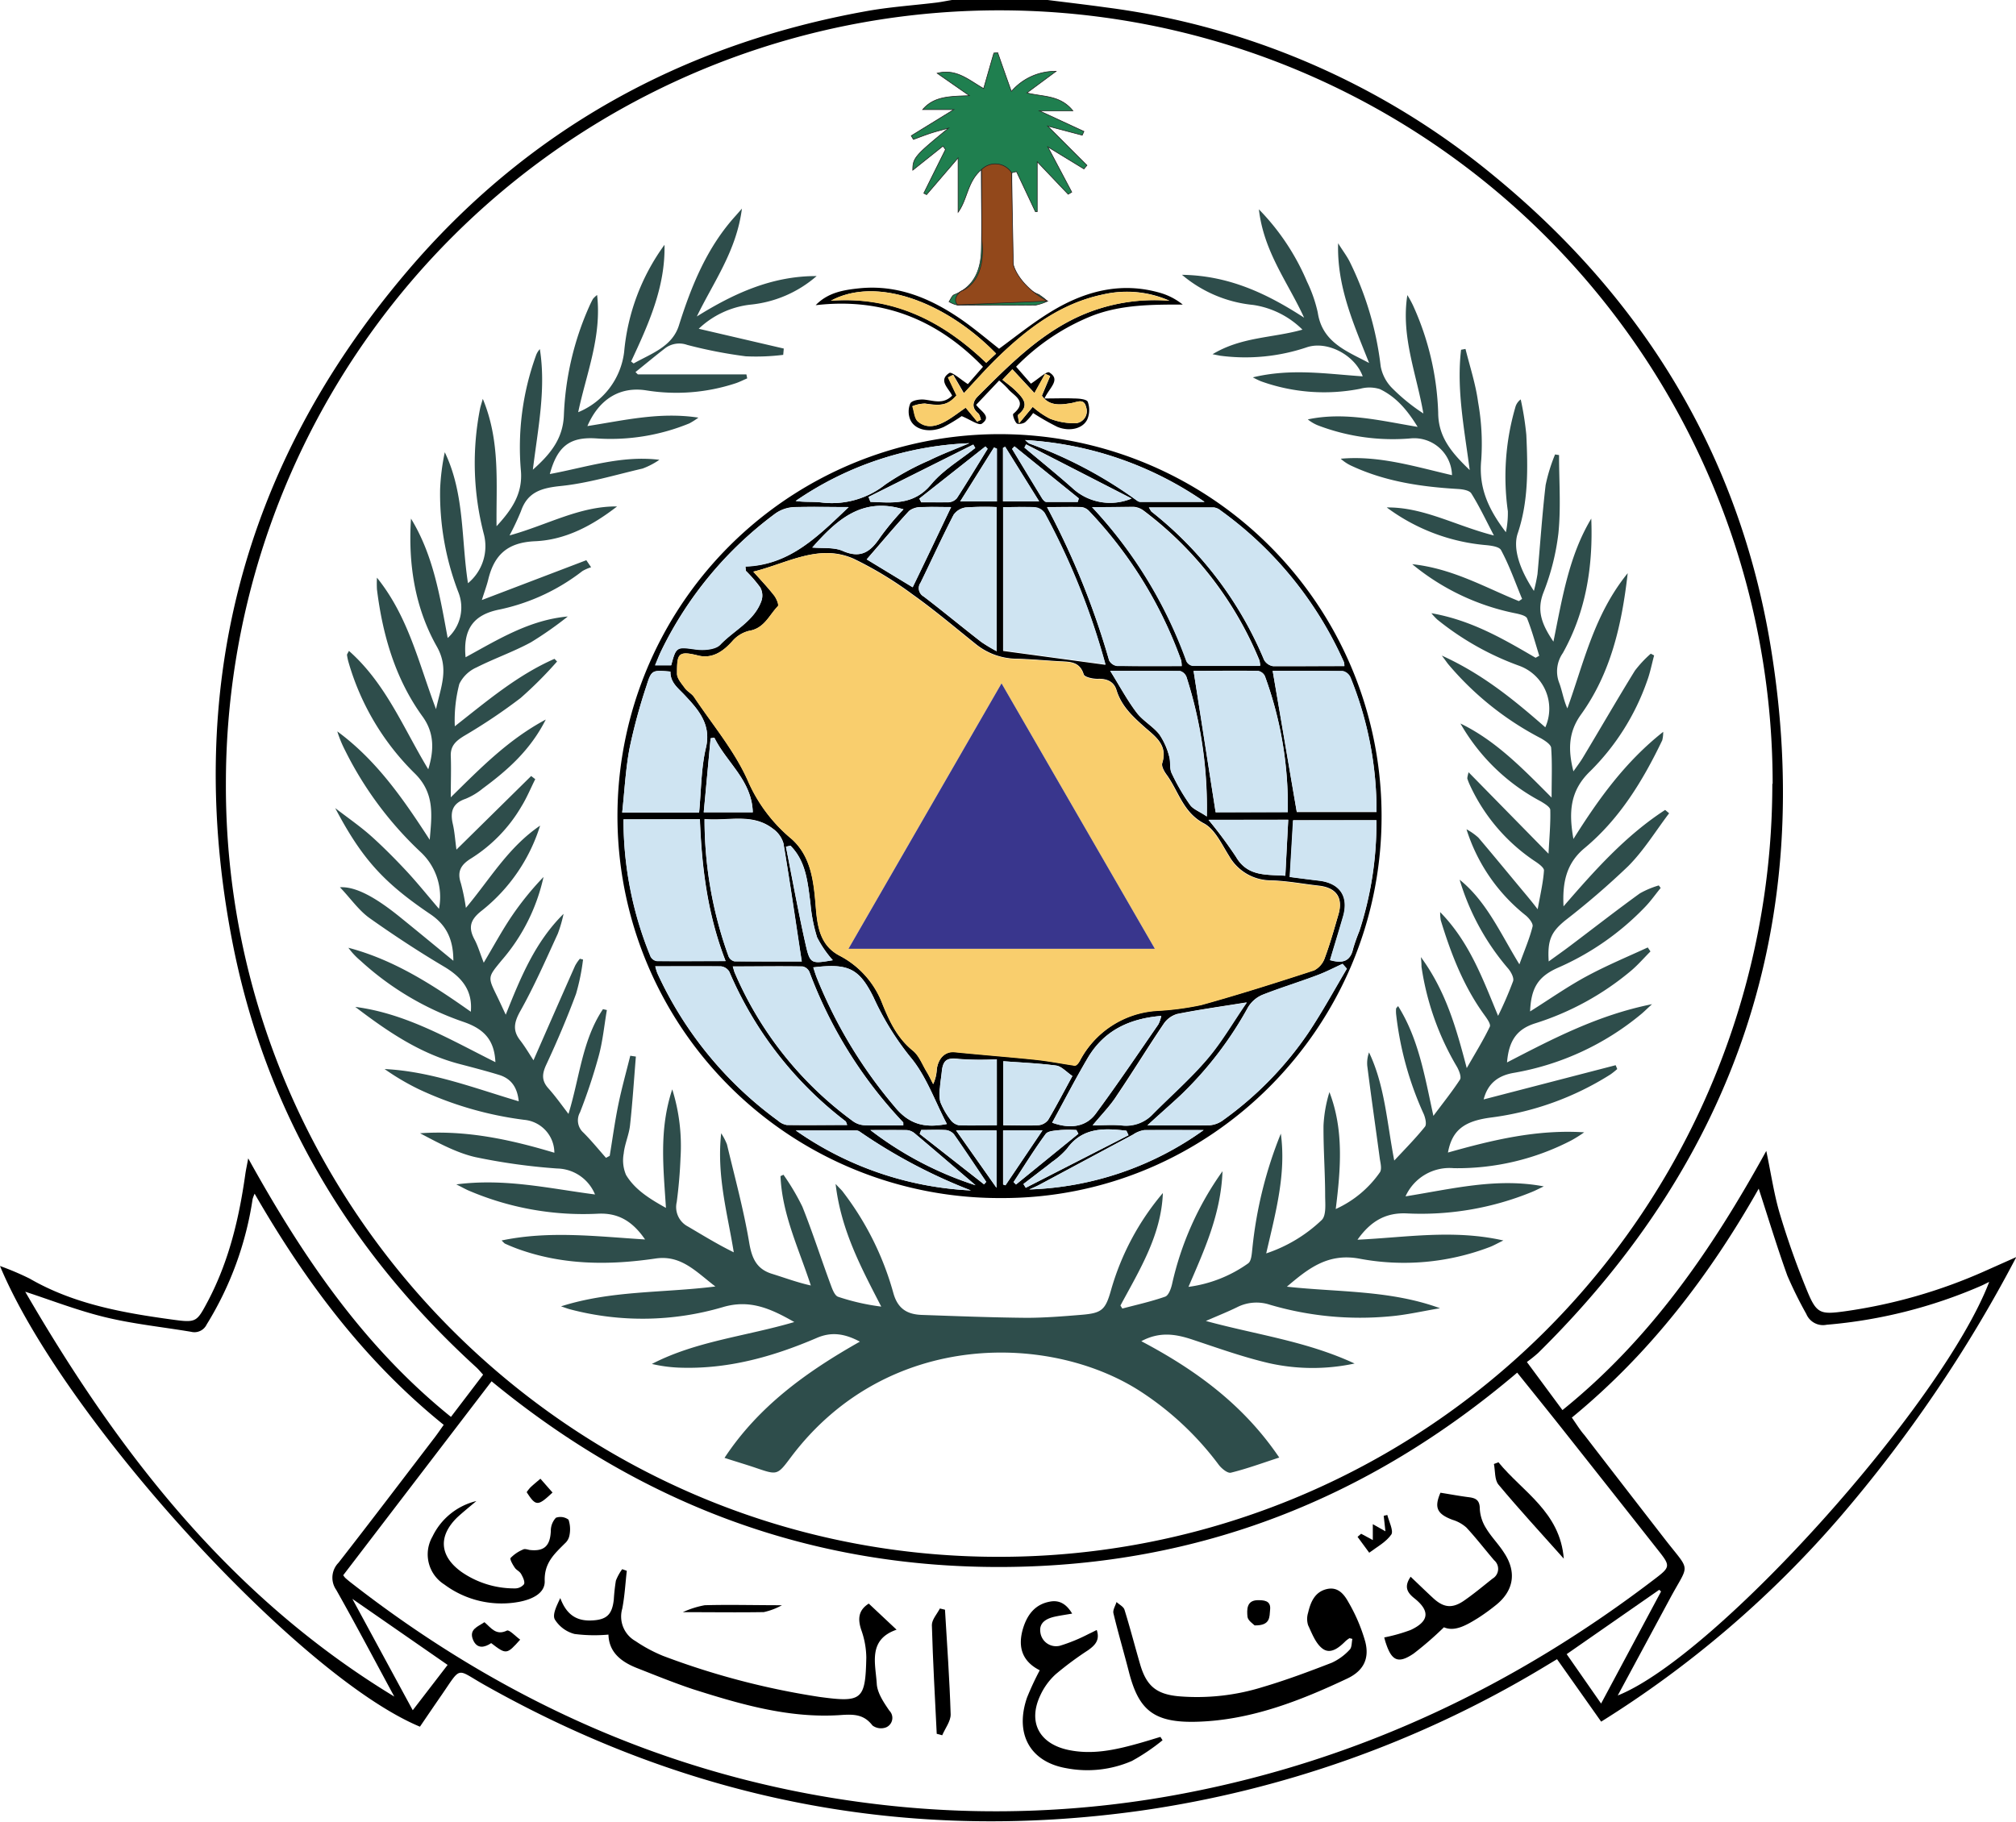 <svg xmlns="http://www.w3.org/2000/svg" viewBox="0 0 319.77 289.02"><defs><style>.cls-1{fill:#2e4d4b;}.cls-2{fill:#1f7f4f;}.cls-2,.cls-6{stroke:#231f20;stroke-miterlimit:10;stroke-width:0.1px;}.cls-3{fill:#f9ce6d;}.cls-4{fill:#cfe4f2;}.cls-5{fill:#39368d;}.cls-6{fill:#92481b;}</style></defs><g id="Layer_2" data-name="Layer 2"><g id="Layer_1-2" data-name="Layer 1"><path d="M166.17,0c3.1.39,6.2.75,9.29,1.18A120.78,120.78,0,0,1,237,27.93c23.75,19.5,38.91,44.41,43.87,74.72,7.12,43.52-5.45,81-36.89,112a22.4,22.4,0,0,1-1.79,1.44l5.64,7.63c13.88-11.19,23.66-25.36,32.33-41.12.78,3.71,1.25,7,2.18,10.08a129.17,129.17,0,0,0,4.41,12.38c1.41,3.37,2.09,3.5,5.77,3a82.77,82.77,0,0,0,22.39-6.43l4.91-2.19a219.41,219.41,0,0,1-28.12,41.43,166.16,166.16,0,0,1-37.73,32.28l-7-9.91-2.59,1.56a170.64,170.64,0,0,1-63.41,22.47c-37,5.2-71.72-1.63-104.22-20-4.42-2.5-3.51-3-6.66,1.59-1.17,1.69-2.33,3.4-3.48,5.09C47.32,265.93,10,224.91,0,200.86a44.1,44.1,0,0,1,4.71,2c7,4.05,14.83,5.44,22.69,6.51,3.79.52,3.81.37,5.61-3,3.29-6.28,4.9-13,5.89-20,.1-.72.26-1.43.47-2.59C48,199.37,57.66,213.61,71.53,224.8c1.73-2.27,3.38-4.43,5.1-6.7-.4-.43-.72-.83-1.09-1.17C55.37,198.52,42,176.09,36.82,149.23c-7.63-39.6,1.5-75.21,27.61-106C83.57,20.64,108.17,7.05,137.31,1.79,141,1.11,144.85.86,148.62.4,149.4.3,150.18.13,151,0Zm115,124.36a122.67,122.67,0,1,0-245.34-.1C35.6,191.76,90.72,247,158.34,247A122.62,122.62,0,0,0,281.12,124.36ZM54.44,249.92a3.15,3.15,0,0,0,.33.43c.35.31.71.61,1.08.89,24.95,19.41,52.89,31.63,84.45,35.15a158.55,158.55,0,0,0,47.58-1.87c27.74-5.31,52.54-17.09,74.88-34.23,2.09-1.6,2.14-1.92.51-4q-7.8-9.9-15.62-19.78c-2.31-2.91-4.65-5.81-7-8.73-23.53,20-50.42,30.59-81.18,30.83s-57.79-9.95-81.5-29.46Zm261.08-46.54c-.52.25-.91.46-1.3.63a77.62,77.62,0,0,1-24.48,6.17,2.87,2.87,0,0,1-3.23-1.71,65.84,65.84,0,0,1-3-6.06c-1.65-4.57-3.05-9.22-4.55-13.82-7.72,13.65-17.23,26.14-29.64,36.32.74,1.05,1.31,2,2,2.78,4.23,5.5,8.49,11,12.72,16.46s3.94,3.68.77,9.61L256.6,269C272.25,262.75,308.11,222.76,315.52,203.38Zm-275.13-14a6.91,6.91,0,0,0-.32.84,52.59,52.59,0,0,1-7.29,19.92,2.15,2.15,0,0,1-2.46,1.16c-4.52-.76-9.12-1.23-13.56-2.3S8.09,206.27,4,204.94c14.69,25.34,32.4,48.37,58.54,64.23-3.17-5.86-6.11-11.44-9.21-16.93a3.38,3.38,0,0,1,.37-4.31c5.17-6.63,10.24-13.32,15.35-20,.43-.58.84-1.17,1.33-1.87C57.83,215.93,48.44,203.36,40.39,189.39ZM263.47,252.5l-.29-.27L248.5,262.44l5.46,7.84C257.24,264.16,260.35,258.33,263.47,252.5ZM71,264.15,55.89,253.67c3.31,6.1,6.37,11.76,9.58,17.67Z"/><path class="cls-1" d="M102.32,196.65c-2-2.91-4.27-4.24-7.45-4.09a46.19,46.19,0,0,1-20.49-3.65c-.52-.22-1-.5-2-1,7.74-1,14.7.65,22,1.6a6.63,6.63,0,0,0-6-4.12,96,96,0,0,1-13-1.81c-3-.69-5.9-2.28-8.75-3.78,7.35-.52,14.35,1,21.3,3.09a5.26,5.26,0,0,0-4.76-5.22,55.64,55.64,0,0,1-16.81-4.89A39.07,39.07,0,0,1,61,169.61c7.35.36,14.15,3,21.28,5.12-.23-2.26-1.23-3.61-3.12-4.19s-4.1-1.16-6.16-1.7c-6.31-1.62-11.55-5.2-16.65-9.09,8.09,1.05,15,5.16,22.23,8.77-.16-3.35-1.62-5.2-5-6.37a46.32,46.32,0,0,1-16.39-9.72,11.49,11.49,0,0,1-1.93-2.06c7.22,1.9,13.36,5.86,19.42,10.15.29-3.23-1.25-5.38-4.25-7.16-4.05-2.4-8-5-11.84-7.72-1.74-1.26-3-3.13-4.67-4.87,2.38-.14,5.44,1.42,9.55,4.75,2.73,2.21,5.44,4.45,8.44,6.91,0-3.45-1.14-5.69-3.65-7.39C60.8,140,57.38,136.2,53.17,128.21c1.94,1.5,4,2.91,5.8,4.53s3.67,3.5,5.4,5.35,3.31,3.82,5.26,6.1a9.73,9.73,0,0,0-3-9.09,56.6,56.6,0,0,1-11.87-16,18.73,18.73,0,0,1-1.26-3.06c6.24,4.58,10.51,10.79,14.66,17.2.32-3.85.88-7.43-2.48-10.64a40.41,40.41,0,0,1-10.4-17.54,7.71,7.71,0,0,1-.24-1.16c0-.1.1-.23.31-.63,5.88,5.19,8.67,12.34,12.58,18.78.9-2.95,1-5.67-.84-8.28-4.38-6-6.4-13-7.3-20.27a17.55,17.55,0,0,1,0-1.85c5,6.21,6.59,13.5,9.37,20.86.8-3.66,2.1-6.43.13-9.93-3.5-6.19-4.56-13.14-4.1-20.3,3.55,5.79,4.6,12.38,5.82,18.94A6.51,6.51,0,0,0,72.72,94,43.42,43.42,0,0,1,69.81,77.6a35.33,35.33,0,0,1,.74-5.85c3.17,6.59,2.59,13.79,3.68,20.78a7.61,7.61,0,0,0,2.49-7.89,44.71,44.71,0,0,1-.57-19.83c.08-.38.21-.75.43-1.53,2.81,6.75,2.1,13.51,2.18,20.21,2.35-2.56,4.15-5.08,3.87-8.73A42.79,42.79,0,0,1,85,56.45a2.87,2.87,0,0,1,.63-1.06c1,6.34-.3,12.55-1.11,19.13,2.81-2.49,4.77-4.92,4.92-8.62a46.72,46.72,0,0,1,4-17.23c.19-.43.39-.85.62-1.26a4.61,4.61,0,0,1,.65-.61c.76,6.63-1.72,12.5-3,18.6A11.88,11.88,0,0,0,99,55.84a34,34,0,0,1,6.4-17c.15,6.71-2.56,12.65-5.3,18.52.23.16.38.32.43.29,2.75-1.55,6.08-2.63,7.15-6,2-6.34,4.47-12.42,9-17.41l1-1.14c-.86,6.73-4.51,11.64-7.15,17.11,5.83-3.64,11.92-6.44,19-6.41a18.77,18.77,0,0,1-10.56,4.54,14.19,14.19,0,0,0-8.14,3.82l13.49,3.14-.09,1a34.89,34.89,0,0,1-5.94.23A73.51,73.51,0,0,1,109,54.72a3.73,3.73,0,0,0-3.54.56c-1.57,1.22-3.1,2.49-4.66,3.75l.37.37h17.22l.13.63c-.61.26-1.21.57-1.84.78a30,30,0,0,1-14.21,1.12c-4.11-.63-7.43,1.35-9.3,5.67,5.81-.9,11.46-2.28,17.61-1.34a12.06,12.06,0,0,1-1.43.91,32.89,32.89,0,0,1-14.87,2.38c-4.08-.24-6.07,1.23-7.27,5.66,5.78-1.07,11.34-3,17.38-2.26a12,12,0,0,1-2.67,1.39c-4.32,1-8.64,2.33-13,2.77-3,.31-5.24.93-6.29,4a42.22,42.22,0,0,1-1.81,3.84c6-1.66,11.12-4.66,17.06-4.6-3.87,3-8.14,5.31-13,5.52-4.42.19-6.51,2.19-7.45,6.13-.25,1-.63,2-1,3.2L93,88.88,93.76,90a6.44,6.44,0,0,0-1.39.61,32.34,32.34,0,0,1-13.12,6.09c-4.1.8-5.84,3.07-5.4,7.58C79,101.46,84,98.35,90.06,97.81a57.48,57.48,0,0,1-5.82,4.08c-2.79,1.52-5.83,2.57-8.65,4a5.52,5.52,0,0,0-2.73,2.61,22.74,22.74,0,0,0-.72,6.73c5.1-4,9.94-8.13,15.81-10.7l.41.42a63.18,63.18,0,0,1-5.78,5.79,88.9,88.9,0,0,1-8.94,6c-1.31.8-2.2,1.57-2.14,3.22.08,2,0,4,0,6.54,4.82-4.74,9.13-9.16,15.07-12.34-2.48,4.9-6.1,8.06-10,10.94a10.66,10.66,0,0,1-2.73,1.64c-2.11.72-2.47,2.1-2,4.06.28,1.26.36,2.56.56,4l11.85-11.68.65.5c-.72,1.43-1.33,2.93-2.17,4.29a24.05,24.05,0,0,1-8,8.28c-1.63,1-2.26,2.08-1.63,3.94a32.73,32.73,0,0,1,.8,3.91c3.85-4.59,6.68-9.58,11.77-13.05a27.73,27.73,0,0,1-9.28,13.51c-1.78,1.4-2.15,2.6-1.15,4.51.55,1,.89,2.21,1.49,3.73,1.57-2.64,2.88-5.07,4.41-7.34a47.37,47.37,0,0,1,5.07-6.26,30,30,0,0,1-6.67,13.26c-2.15,2.63-2.21,2.58-.73,5.59.43.88.83,1.77,1.41,3,2.39-6,4.68-11.56,9.17-16a21.45,21.45,0,0,1-.91,3.14c-1.91,4.16-3.75,8.37-6,12.37-.94,1.72-1.17,3,0,4.52.83,1.07,1.52,2.26,2.14,3.2,2.23-5.09,4.41-10.06,6.6-15a6.42,6.42,0,0,1,.76-1.11l.5.13a33.84,33.84,0,0,1-1.11,5.44c-1.41,3.8-3,7.54-4.71,11.21-.69,1.47-.78,2.55.32,3.78s2,2.5,3.19,4.06c1.78-5.79,2.18-11.72,5.47-16.62l.62.14c-.42,2.44-.65,4.94-1.3,7.31A89.23,89.23,0,0,1,92,176.48a2.6,2.6,0,0,0,.54,3.22c1.26,1.26,2.39,2.65,3.58,4l.59-.32c.44-2.66.8-5.34,1.34-8s1.27-5.25,1.92-7.88l.89.13c-.3,3.64-.53,7.3-.93,10.93-.17,1.51-.85,2.95-1,4.46a5.9,5.9,0,0,0,.37,3.39c1.39,2.31,3.65,3.74,6.33,5.23-.4-6.39-1.12-12.41,1-18.81a30.06,30.06,0,0,1,1.31,10.89c-.09,2.32-.29,4.66-.6,7a3.47,3.47,0,0,0,1.77,3.87c2.38,1.4,4.73,2.85,7.28,4.1-1-6.2-2.73-12.12-2-18.89a9.49,9.49,0,0,1,.92,1.77c1.23,5.18,2.64,10.32,3.52,15.55.42,2.53,1.18,4.25,3.68,5,2,.62,4,1.37,6.1,1.83-1.9-5.84-4.56-11.28-4.81-17.35l.47-.22a36.8,36.8,0,0,1,3,5.07c1.65,4.13,3,8.37,4.55,12.54.24.65.6,1.57,1.11,1.75a35.12,35.12,0,0,0,6.85,1.56c-3.17-6.15-6.38-12.1-7.24-19.46.62.68,1,1,1.24,1.36a46.82,46.82,0,0,1,7.89,15.84c.68,2.58,2.19,3.49,4.53,3.58,5.53.19,11.06.41,16.59.46,2.92,0,5.86-.24,8.78-.48,3.21-.27,3.77-.77,4.66-3.93a41.28,41.28,0,0,1,8.22-15.39c-.25,6.68-3.69,12.19-6.73,17.85l.3.48c2.27-.6,4.58-1.11,6.8-1.89.53-.19.92-1.24,1.09-2a49.21,49.21,0,0,1,8-17.9c-.26,6.83-2.85,12.41-5.4,18.35a21,21,0,0,0,9.47-3.73c.53-.38.57-1.57.67-2.41a66.23,66.23,0,0,1,4.51-18.17c.87,6.37-.81,12.47-2.32,19a23.45,23.45,0,0,0,8.82-5.31c.72-.74.54-2.5.53-3.79,0-3.72-.29-7.45-.26-11.18a21.48,21.48,0,0,1,.94-5.31c2.28,5.95,1.81,12.06,1,18.55a17.12,17.12,0,0,0,7-5.82c.33-.49.12-1.39,0-2.09-.66-4.94-1.38-9.88-2-14.82a5.06,5.06,0,0,1,.28-2.12c2.5,5.24,2.82,11,4,17.16,1.88-2,3.47-3.63,4.87-5.37.3-.38.07-1.38-.19-2a52.15,52.15,0,0,1-4.39-15.92,5.22,5.22,0,0,1,0-.79c0-.11.14-.2.32-.43,3.24,5.17,4.2,11,5.6,17.42,1.62-2.17,3-3.89,4.22-5.76.25-.4-.13-1.38-.47-2a43.5,43.5,0,0,1-5.64-15.91c0-.3,0-.61-.09-1.52,3.95,5.41,5.57,11.14,7.27,17.61,1.43-2.5,2.66-4.48,3.66-6.57.19-.41-.47-1.31-.88-1.88-3.3-4.55-5.28-9.69-6.9-15a7.63,7.63,0,0,1-.1-1.3c4.59,4.69,6.68,10.38,9.19,16.46a58,58,0,0,0,2.38-5.5c.18-.53-.33-1.47-.78-2a38.54,38.54,0,0,1-7.7-14.1C235.78,143,237.94,148,241,153c.84-2.31,1.62-4.11,2.09-6,.13-.48-.59-1.37-1.13-1.8a28.25,28.25,0,0,1-9.35-13.63,9.68,9.68,0,0,1,1.89,1.33c2.55,3,5,6,7.55,9.05.49.59,1,1.2,1.85,2.31.44-2.45.88-4.3,1-6.17,0-.45-.87-1.08-1.45-1.46a29.16,29.16,0,0,1-10.27-12,8.84,8.84,0,0,1-.44-1.11c0-.11,0-.25.2-1l12.68,12.93c.13-2.52.34-4.73.28-6.94,0-.47-.9-1-1.49-1.36a31.81,31.81,0,0,1-12.76-12.36c5.56,2.69,9.81,7.07,14.46,11.75,0-3,.11-5.44-.07-7.85,0-.56-1-1.19-1.6-1.54a48.24,48.24,0,0,1-14.75-11.8c-.23-.29-.43-.6-1-1.34,6.49,2.94,11.5,7.07,16.42,11.38a7.24,7.24,0,0,0-4.14-9.76,44.86,44.86,0,0,1-13-7.34,9.64,9.64,0,0,1-.93-1c6.36,1.11,11.44,4.1,16.53,7.07l.58-.32c-.62-2-1.16-4-1.92-5.91-.16-.43-1.07-.65-1.68-.79A37.16,37.16,0,0,1,224,89.51c6.43.69,11.54,3.69,16.92,5.86l.51-.35c-1.08-2.59-2-5.26-3.34-7.74-.31-.59-1.74-.74-2.68-.82a30.77,30.77,0,0,1-15.45-5.95c5.85-.07,10.93,2.91,17,4.45-1.33-2.55-2.34-4.69-3.59-6.68-.31-.49-1.39-.66-2.13-.7-5.76-.34-11.41-1.16-16.71-3.6a6.82,6.82,0,0,1-1.87-1.2c6.07-.55,11.8,1.26,17.65,2.61a6,6,0,0,0-6.39-5.85,33.28,33.28,0,0,1-14.74-2,6.18,6.18,0,0,1-1.74-1c5.79-1.23,11.4.18,17.42,1.19-1.66-2.71-3.43-4.77-6-6a5.55,5.55,0,0,0-3.11-.05A29.6,29.6,0,0,1,200,60.49a13.49,13.49,0,0,1-1.28-.62c6.09-1.47,11.74-.54,17.43-.16-1.2-3.33-5.52-5.66-8.78-4.64a30.53,30.53,0,0,1-13.8,1.37l-1.24-.24c4.62-2.79,9.55-2.56,14.26-3.9a14,14,0,0,0-7.82-3.92,20.57,20.57,0,0,1-11.29-4.78c7.47.11,13.51,3,19.37,6.8-2.52-5.54-6.4-10.42-7.17-17.19a37,37,0,0,1,7.64,11.49,22.18,22.18,0,0,1,1.7,4.89c.71,4.75,4.61,6.12,8.14,8-2.41-6.11-5.13-12.09-4.91-19,.6,1,1.29,1.88,1.81,2.88A50.7,50.7,0,0,1,219,58.12a6.61,6.61,0,0,0,1.71,3.35,30.08,30.08,0,0,0,5.06,4.13c-1.08-6.28-3.58-12.21-2.54-18.78a17,17,0,0,1,.89,1.62,44.46,44.46,0,0,1,4,17c0,3.9,2.13,6.38,5,9.14-.87-6.63-2.11-12.81-1.37-19.09l.7-.13c.7,2.81,1.62,5.59,2,8.45a37.52,37.52,0,0,1,.5,9.15c-.42,4.27,1,7.68,3.91,11.48a14.85,14.85,0,0,0,.31-3.33,39.3,39.3,0,0,1,1.17-16.43,2.27,2.27,0,0,1,.87-1.31A47.33,47.33,0,0,1,242.1,69c.24,5.26.36,10.52-1.37,15.64-.76,2.28.2,5.54,2.57,9.11a26.4,26.4,0,0,0,.57-2.66c.43-4.71.74-9.43,1.29-14.13a27.21,27.21,0,0,1,1.5-4.86l.63.1c0,4.14.31,8.3-.1,12.39a37.55,37.55,0,0,1-2.39,9.46c-1.11,2.91-.19,5.1,1.6,7.75,1.42-7,2.47-13.64,6-19.52.3,7.5-.81,14.7-4.51,21.33a5.07,5.07,0,0,0-.59,4.69c.5,1.3.68,2.72,1.31,4.09,2.63-7.29,4.24-14.9,9.57-21.45-.95,8.35-2.73,15.92-7.42,22.44-2,2.79-2.05,5.61-1.19,9,.52-.75,1.09-1.48,1.55-2.26,2.74-4.56,5.4-9.17,8.19-13.7a18.41,18.41,0,0,1,2.53-2.71l.53.28c-.37,1.36-.63,2.75-1.12,4.07a37.61,37.61,0,0,1-9,14.28c-3.23,3.09-3.44,6.47-2.68,10.77,4-6.37,8.21-12.23,14.24-17a5.21,5.21,0,0,1-.15,1.34c-3.08,6.43-6.76,12.47-12.29,17.08-3,2.47-3.55,5.59-3.37,9.27,4.89-5.65,9.83-11.22,16.12-15.3l.63.53c-2.14,2.82-4,5.89-6.49,8.39a126.25,126.25,0,0,1-10,8.62c-2.18,1.79-2.84,3.07-2.61,6.5,1.29-.94,2.39-1.71,3.46-2.52,3.66-2.76,7.27-5.58,11-8.28a14.1,14.1,0,0,1,3-1.26l.3.4c-.82,1-1.57,2.08-2.46,3a42.94,42.94,0,0,1-13.86,9.67c-3.11,1.39-4.24,3.17-4.39,6.92,3.08-1.93,6-4,9.17-5.69s6.32-3,9.49-4.46l.43.63c-1,1-1.92,2.07-3,3a44.28,44.28,0,0,1-15.32,8.42c-2.79.89-4.15,2.65-4.43,6.19,7.31-3.78,14.42-7.52,23-9.24-.88.8-1.34,1.27-1.85,1.68a43.08,43.08,0,0,1-19.93,9.19c-2.53.4-4.25,1.61-4.93,4.24L256.27,169l.25.61a12.33,12.33,0,0,1-1.08.86,46.45,46.45,0,0,1-19,6.84c-4.2.56-6.12,2-6.77,5.55,7.08-2,14.11-3.69,21.61-3.21a21.23,21.23,0,0,1-2,1.26,39.2,39.2,0,0,1-18.68,4.43,7.65,7.65,0,0,0-7.66,4.47c7.39-1.18,14.49-3,21.93-1.58-.63.29-1.24.62-1.88.88a46.38,46.38,0,0,1-19.75,3.41c-3.33-.18-5.77,1.13-7.92,4.17,7.75-.37,15.21-1.67,23.14.12-1,.48-1.59.83-2.22,1.06a38.16,38.16,0,0,1-20.48,1.85c-5.11-1-8.26,1.55-11.64,4.42,8.13.9,16.37.52,24.29,3.42-2.67.44-5.33,1.07-8,1.29a50.63,50.63,0,0,1-19-1.85,6.78,6.78,0,0,0-5.21.41c-1.43.7-2.91,1.29-4.93,2.17,8.05,2.2,15.89,3.18,23.59,6.75a31.69,31.69,0,0,1-13.59-.06c-4.07-.95-8-2.36-12-3.69-2.67-.9-5.26-1.39-8.24.21,8.68,4.58,16.23,10.11,21.88,18.46-2.68.87-5.14,1.78-7.67,2.4-.53.13-1.5-.67-1.95-1.28A48.23,48.23,0,0,0,181.27,221c-14.17-9.46-40.48-10.28-55.87,10.26-2.1,2.81-2.13,2.78-5.48,1.64-1.58-.54-3.17-1-5-1.6,5.41-8.2,13-13.65,21.47-18.44-2.41-1.28-4.51-1.61-6.88-.57-7,3-14.19,5-21.9,4.69a23,23,0,0,1-4.21-.58c7-3.63,14.88-4.38,22.59-6.65-3.71-2.11-7.05-3.66-11.39-2.35a45.05,45.05,0,0,1-24.11.35c-.38-.09-.74-.24-1.5-.49,8-2.55,16.09-2.1,24.48-3.15-3.06-2.34-5.4-5-9.41-4.45-7.42,1.1-14.76,1.08-21.92-1.51-.68-.25-1.36-.53-2-.82-.16-.07-.28-.24-.58-.52C87.12,195.23,94.53,196.16,102.32,196.65Z"/><path d="M219.14,129.44c.06,33.38-27.08,60.81-60.45,60.64a60.6,60.6,0,1,1,60.45-60.64ZM119.49,90.7c1.25,1.4,2.34,2.55,3.31,3.78.37.47.79,1.49.6,1.69-1.38,1.42-2.15,3.52-4.54,3.91a5.11,5.11,0,0,0-2.7,1.66c-1.49,1.67-3.22,2.81-5.42,2.26-3.24-.82-3.34-.21-3.34,2.89,0,.78.76,1.6,1.28,2.33.37.51,1,.81,1.4,1.34,3,4.49,6.6,8.73,8.69,13.62a24.83,24.83,0,0,0,6.83,8.95c3.08,2.77,3.48,6.75,3.8,10.65.25,3.11.63,6.21,3.81,7.86a14.31,14.31,0,0,1,6.76,7.61c1.13,2.8,2.37,5.45,4.83,7.44,1,.79,1.49,2.18,2.17,3.31.39.65.71,1.34,1.06,2a6.37,6.37,0,0,0,.57-2.4c.27-1.84,1.42-2.84,2.85-2.7,4.27.43,8.55.76,12.81,1.2,2,.21,4,.6,6,.9.35.19.7-.2,1-.65a14.86,14.86,0,0,1,12.18-8,45.32,45.32,0,0,0,7.12-.93c6-1.67,12-3.57,17.91-5.5a3.48,3.48,0,0,0,1.69-2c.83-2.24,1.48-4.56,2.15-6.86.77-2.65-.34-4.23-3.12-4.55-2.51-.28-5-.76-7.54-.84a7.64,7.64,0,0,1-6.7-3.89c-1.17-1.85-2.23-4.23-4-5.16-3.33-1.77-4-5.13-5.92-7.74-.38-.52-.83-1.33-.67-1.83.93-2.92-1.18-4.25-2.88-5.77-1.85-1.65-3.62-3.3-4.38-5.81-.41-1.34-1.54-1.84-3-1.77-.75,0-2.06-.27-2.2-.71-.64-2.07-2.22-2-3.82-2.08-2.26-.13-4.52-.34-6.79-.4a10.45,10.45,0,0,1-6.46-2.29c-3.33-2.67-6.59-5.44-10.07-7.91a58.39,58.39,0,0,0-9.35-5.67C129.91,86.21,124.94,89.34,119.49,90.7Zm93.75,15a2.61,2.61,0,0,0-.06-.62A59.33,59.33,0,0,0,193.61,81a2.11,2.11,0,0,0-1.07-.48c-3.37,0-6.74,0-10.31,0,.25.39.31.58.44.68a58.83,58.83,0,0,1,17.83,23.5,2,2,0,0,0,1.43,1C205.66,105.72,209.39,105.68,213.24,105.68Zm-11.37.76c1.29,7.56,2.55,15,3.82,22.39h12.65a56.07,56.07,0,0,0-4.13-21.33,1.78,1.78,0,0,0-1.22-1C209.16,106.4,205.31,106.44,201.87,106.44Zm-97.93,46.87a9.87,9.87,0,0,0,.32,1.07A59.66,59.66,0,0,0,123.4,177.8a2.84,2.84,0,0,0,1.4.69c3.15.06,6.31,0,9.58,0-.16-.37-.17-.52-.26-.59a59,59,0,0,1-18.44-23.73,1.78,1.78,0,0,0-1.33-.85C111,153.28,107.56,153.31,103.94,153.31Zm55.17-72.85v22.8l16.24,2.2a112.35,112.35,0,0,0-9.62-24,2.15,2.15,0,0,0-1.5-.93C162.58,80.38,160.92,80.46,159.11,80.46ZM182,178.54c3.66,0,6.79.05,9.91,0a4.11,4.11,0,0,0,2.14-.85,55,55,0,0,0,13.46-13.81c2.19-3.28,4.07-6.76,6.1-10.16l-.68-.78c-1.35.61-2.67,1.31-4.06,1.82-2.87,1.07-5.8,2-8.63,3.09a4.88,4.88,0,0,0-2.28,1.95,58.07,58.07,0,0,1-10.62,13.91C185.73,175.21,184,176.69,182,178.54Zm-54.83-26c-1-6.35-1.86-12.57-2.91-18.77a4.31,4.31,0,0,0-1.64-2.28c-3.28-2.56-7.07-1.2-10.87-1.55a63.66,63.66,0,0,0,3.81,21.78,1.35,1.35,0,0,0,.93.78C120.21,152.56,123.91,152.54,127.18,152.54ZM98.9,130a56.81,56.81,0,0,0,4.3,21.75,1.36,1.36,0,0,0,1,.72c3.55.05,7.1,0,10.9,0-2.89-7.43-3.78-14.9-4.08-22.5Zm105.36-1.17a59.58,59.58,0,0,0-3.63-21.57,1.51,1.51,0,0,0-1.1-.82c-3.51-.07-7,0-10.21,0,1.17,7.5,2.32,14.88,3.5,22.43Zm-61,49.67c0-.31,0-.39,0-.43a70.45,70.45,0,0,1-14.89-23.89,1.52,1.52,0,0,0-1.09-.86c-3.63-.07-7.26,0-11.06,0,.16.51.21.77.31,1a56.89,56.89,0,0,0,18.82,23.6,3.37,3.37,0,0,0,1.83.59C139.2,178.59,141.2,178.54,143.29,178.54Zm29.92-98.08a71.12,71.12,0,0,1,15,24.4,1.36,1.36,0,0,0,1,.78c3.55.06,7.11,0,10.72,0a4,4,0,0,0-.14-.88,56.68,56.68,0,0,0-18.38-23.73,3,3,0,0,0-1.63-.59C177.73,80.42,175.74,80.46,173.21,80.46Zm14.24,25.22a4.88,4.88,0,0,0-.09-.92,67.32,67.32,0,0,0-14.57-23.63,2,2,0,0,0-1.17-.64c-1.75-.06-3.51,0-5.52,0a124.43,124.43,0,0,1,9.84,24.3,1.64,1.64,0,0,0,1.27.88C180.6,105.72,184,105.68,187.45,105.68ZM134.62,80.45c-3.17,0-6-.08-8.73,0a5.57,5.57,0,0,0-2.89,1,59.35,59.35,0,0,0-18.09,21.74c-.36.73-.65,1.5-1,2.33h2.56c.79-3,.86-2.92,3.9-2.51,1.27.17,3.13,0,3.88-.75,2.22-2.34,5.47-3.77,6.57-7.08a2.63,2.63,0,0,0-.23-2,21.7,21.7,0,0,0-2.28-2.63l-.07-.7C125.3,89.65,129.73,85.09,134.62,80.45Zm-23.73,48.46c.34-3.58.31-7,1.09-10.31.88-3.73-1.32-6.09-3.3-8.23-1.13-1.22-2.39-2.05-2.34-3.82-2.9-.25-3-.28-3.81,2.3a88.9,88.9,0,0,0-2.66,9.81c-.64,3.34-.8,6.78-1.18,10.25Zm47.2-25.59V80.45a44.15,44.15,0,0,0-4.91.06,2.82,2.82,0,0,0-1.93,1.18c-1.83,3.54-3.48,7.17-5.23,10.75a1.51,1.51,0,0,0,.49,2.2c3.06,2.35,6,4.8,9.09,7.18A24,24,0,0,0,158.09,103.32ZM129,153.48c.19.58.36,1.14.57,1.68a74.54,74.54,0,0,0,12.34,20.43c2.34,2.88,4.89,3.4,8.28,2.74-1.92-3.65-3.28-7.66-5.83-10.67a44.43,44.43,0,0,1-5.8-9.42C136.27,153.61,134.52,152.81,129,153.48Zm44.32,25.06c1.76,0,3.14-.11,4.5,0a5.82,5.82,0,0,0,5-1.79c2.86-2.89,5.94-5.58,8.57-8.66,2.31-2.71,4.13-5.86,6.34-9.06-4,.65-7.53,1.14-11,1.83a3.89,3.89,0,0,0-2.16,1.57c-2.54,3.75-4.89,7.61-7.43,11.36C176.14,175.39,174.79,176.76,173.31,178.54Zm45-48.41H205.13c-.18,3.11-.35,6.05-.53,9,1.72.22,3.16.41,4.61.58,3.35.39,4.78,2.5,3.84,5.71-.66,2.29-1.37,4.57-2.06,6.9,1.86.52,3.19.32,3.65-1.8a29.38,29.38,0,0,1,1-2.83A55.16,55.16,0,0,0,218.32,130.13ZM176.1,106.44c1.55,2.5,2.72,4.69,4.2,6.64,1,1.31,2.57,2.16,3.59,3.44a11.05,11.05,0,0,1,1.57,3.49c.27.86,0,1.92.41,2.71a32.61,32.61,0,0,0,2.9,5c.48.69,1.46,1,2.66,1.84a67.64,67.64,0,0,0-3.22-22.13,1.54,1.54,0,0,0-1-.94C183.68,106.41,180.18,106.44,176.1,106.44Zm-9.21,71.68c2.79,1,5.34.7,6.9-1.41,3.43-4.64,6.66-9.43,9.94-14.18a5.79,5.79,0,0,0,.47-1.35c-5.1.42-9.09,2.34-11.64,6.63C170.57,171.18,168.78,174.67,166.89,178.12Zm3.21-7.4c-1-.7-1.75-1.55-2.57-1.66-2.79-.37-5.61-.48-8.39-.69v10.17c2,0,3.76.07,5.55,0a2.19,2.19,0,0,0,1.57-.85C167.59,175.43,168.78,173.13,170.1,170.72Zm-12-2.66a46.1,46.1,0,0,1-6-.06c-1.81-.23-2.53.1-2.72,2-.08.85-.24,1.69-.29,2.54a5.89,5.89,0,0,0,.05,2.26,11.36,11.36,0,0,0,1.57,2.77,2.17,2.17,0,0,0,1.35.93c2,.11,4,0,6.05,0Zm4.5-98.24a4.13,4.13,0,0,0,.65.54A69,69,0,0,1,180,79.16c.27.19.58.46.87.46,3.4,0,6.8,0,10.2,0A55.49,55.49,0,0,0,162.62,69.82Zm28.3,109.47c-3.13,0-6.26,0-9.39,0a4.32,4.32,0,0,0-1.8.72q-7.47,4-14.93,8c-.49.26-1,.47-1.53.7A50.17,50.17,0,0,0,190.92,179.29ZM150.86,80.45c-1.66,0-3.17-.06-4.67,0a3.09,3.09,0,0,0-2,.6c-2.25,2.44-4.39,5-6.73,7.69l7.28,4.42C146.81,89,148.78,84.82,150.86,80.45Zm2.9-10.13a52.12,52.12,0,0,0-27.55,9.16c1.37.21,2.7.09,4,.23a13.65,13.65,0,0,0,10.22-2.84,41.14,41.14,0,0,1,7-3.84C149.48,72,151.65,71.21,153.76,70.32ZM154,188.87a85.35,85.35,0,0,1-17.6-9.3,1.07,1.07,0,0,0-.55-.21h-9.63A52.73,52.73,0,0,0,154,188.87Zm37.68-58.8a68.55,68.55,0,0,1,4.36,5.86c1.83,3.15,4.74,2.81,7.83,3,.16-3.1.31-6,.46-8.88Zm-62.85-43.2c1.72.16,3.47-.06,4.85.54,2.92,1.29,4.46.06,6-2.24a42.23,42.23,0,0,1,3.64-4.36C136.71,78.8,132.69,82.51,128.84,86.87Zm-9.43,42c-.15-5.08-4.17-7.9-6.1-11.84l-.59.1c-.36,3.89-.72,7.79-1.09,11.74Zm18.64,50.41a54.93,54.93,0,0,0,16.69,8.77c-3.32-2.84-6.49-5.57-9.7-8.27a2.22,2.22,0,0,0-1.25-.48C141.88,179.26,140,179.29,138.05,179.29Zm-12.66-45.11-.72.16c1,5.12,1.94,10.25,3.08,15.34.74,3.29.88,3.26,4.35,2.67a17.34,17.34,0,0,1-2.49-3.63,25.31,25.31,0,0,1-1.06-5.44C128.11,140,127.87,136.69,125.39,134.18Zm12.38-55.33.29.78c3.48.13,6.86.58,9.63-2.77,1.9-2.29,4.64-3.88,7-5.78l-.31-.54Zm25-8.34-.26.51c2.62,2.2,5.29,4.35,7.84,6.63a8.81,8.81,0,0,0,9.16,1.45ZM179,180.11l-.33-.71c-3.56-.43-7-.54-9.43,2.85a12.74,12.74,0,0,1-2.38,2.11c-.77.63-1.58,1.22-2.36,1.83l-2.17,1.66.37.6Zm-33.19-101,.3.59c1.45,0,2.9,0,4.35,0a1.88,1.88,0,0,0,1.3-.63c1.67-2.58,3.26-5.22,4.88-7.84l-.36-.37Zm13.29,100.24v8.58l.37.13,5.87-8.71Zm-7.46,0,6.41,9.1v-9.1Zm9.26-108.53-.36.39c1.57,2.6,3.14,5.21,4.73,7.8.15.26.45.6.69.61,1.65,0,3.31,0,5,0l.16-.56Zm-1.48.06-.34.18v8.48h5.73Zm-1.31.3-.46-.18-5.36,8.56h5.82Zm-12,108.1-.24.63,10.21,8,.34-.39c-1.69-2.51-3.36-5-5.1-7.52a2,2,0,0,0-1.29-.7C148.75,179.22,147.43,179.28,146.13,179.28Zm24.93.6-.31-.6a21.83,21.83,0,0,0-2.56,0c-.81.1-1.94.12-2.32.63-1.81,2.46-3.41,5.07-5.09,7.63l.38.38Z"/><path class="cls-2" d="M149.57,23.18,144.78,27c0-1.94.33-2.3,5.67-6.67-.93.26-1.88.49-2.8.79s-1.85.67-2.77,1l-.34-.58,6.74-4.15h-4.93c1.8-2.12,4.29-2.1,7.41-2.21l-5.11-3.56c3.07-.78,5,1.09,7.37,2.43.55-1.92,1.08-3.78,1.62-5.63l.61-.06c.7,2,1.4,4,2.17,6.15a9.18,9.18,0,0,1,7.09-3.2l-4.63,3.43c2.61.66,5.25.31,7.3,2.84h-5.32l7.07,3.27-.27.6L166.18,20c2.3,2.3,4.26,4.27,6.23,6.23l-.48.57-5.73-3.5L170,30.48l-.57.34-4.91-5.16v7.92l-.29,0-3-6.36-.74.19c0,1.75,0,3.5,0,5.25,0,2.4,0,4.8,0,7.21,0,3.11,1.15,5.57,4.22,6.84a8.57,8.57,0,0,1,1.42,1.08,8.17,8.17,0,0,1-1.84.61q-6.21.06-12.41,0a4,4,0,0,1-1.35-.54c.28-.38.48-1,.86-1.11,3.2-1.31,4.19-4,4.27-7.07.11-4.13,0-8.27,0-12.76-2.24,1.91-2.17,4.65-3.69,6.75V25.05l-5,5.83-.44-.23q1.71-3.46,3.44-6.93Z"/><path d="M165.67,63.22c1.87,0,3.27-.06,4.67,0,.77,0,2,.11,2.19.52a3.81,3.81,0,0,1-.06,2.78c-.69,1.51-2.85,2-4.77,1.2a38.21,38.21,0,0,1-3.83-2.19A8.12,8.12,0,0,1,162.59,67c-.34.24-1.14.36-1.34.15-.35-.36-.68-1.37-.52-1.5,2.41-2,0-2.86-.88-4a13.07,13.07,0,0,0-1.37-1.28l-3.65,3.86c.77,1.07,2.53,1.86.89,3-.48.32-1.84-.67-3.18-1.21a28.25,28.25,0,0,1-2.85,1.72c-2.14,1-4.57.52-5.3-1.14a3.35,3.35,0,0,1,0-2.6c.25-.48,1.48-.68,2.22-.6,1.51.16,3,.8,4.41-.63-.52-1.16-2.26-2.41-.45-3.59.4-.26,1.82,1.05,2.95,1.76l2.4-2.75c-7.28-7.53-16-11-26.54-9.77,1.93-2,4.38-2.41,6.85-2.67,6.18-.65,11.5,1.63,16.43,5.06,2,1.41,3.89,3,5.81,4.52,2.73-2,5.36-4.13,8.24-5.88,5.42-3.31,11.25-4.83,17.57-2.91a10.34,10.34,0,0,1,3.32,1.78c-4.89,0-9.69,0-14.29,1.75a34.91,34.91,0,0,0-12.14,8.11l2.35,2.69c1.13-.72,2.5-2,2.9-1.79C168.31,60.24,166.48,61.46,165.67,63.22ZM155,66.9l.62-.32c-.14-.33-.2-.76-.45-1-1.12-.93-.87-1.92,0-2.76,4.77-4.75,9.49-9.57,15.71-12.5a29.07,29.07,0,0,1,14.63-2.61,16.72,16.72,0,0,0-10.52-1c-6.71,1.41-11.95,5.39-16.73,10-1.85,1.8-3.56,3.75-5.36,5.67l-1.7-2.92-.81.41,1.35,2.85c-1.35,1.52-2.35,1.72-5,1.3a5.63,5.63,0,0,0-2,.42c.28.83.32,1.94.89,2.43,1.49,1.26,3.15.68,4.65-.2,1-.6,1.93-1.33,2.92-2Zm3-10.8c-8-8.21-18.95-12.3-26.2-8.39,9.94-.76,17.78,3.26,24.63,9.85Zm5.82,8.45a13.18,13.18,0,0,0,2.74,1.88,10.65,10.65,0,0,0,4.15.71,1.92,1.92,0,0,0,1.57-2.56c-.33-1.42-1.4-.79-2.27-.64-1.81.32-3.58.51-4.74-1.16.47-1.13.89-2.12,1.31-3.12l-.79-.36-1.7,3.06-3.5-3.77L159,60.25c.79.65,1.51,1.15,2.12,1.76,1.12,1.12,2.27,2.28.4,3.77-.14.11,0,.62.12,1.38Z"/><path d="M142.21,258.56c-4.6,1.59-3.33,5.4-3.14,8.6.09,1.46,1.14,3,2,4.25a1.63,1.63,0,0,1-.53,2.65,2.27,2.27,0,0,1-2.15-.3c-1.36-1.77-2.93-1.8-5-1.66-8.12.57-15.82-1.67-23.45-4.09-3-1-6-2.22-8.95-3.38-2.51-1-4.4-2.51-4.48-5.29a24.59,24.59,0,0,1-5.38-.1A5.23,5.23,0,0,1,88,256.93c-.42-.8.34-2.24.87-3.39.9,2.43,2.37,3.64,4.86,3.56s3.36-.91,3.63-3.32a29,29,0,0,1,.33-3,8,8,0,0,1,1-1.82l.73.26c-.23,2-.33,4-.72,6a4.48,4.48,0,0,0,2.1,5.15,23.72,23.72,0,0,0,4.38,2.35A122,122,0,0,0,130,269.23c6.73.91,7.27.5,7.41-6.25a13.43,13.43,0,0,0-.81-4.41c-.57-1.74-.44-3.11,1.2-4.15Z"/><path d="M214.05,259.91a4.74,4.74,0,0,0-.62.46c-1,1-2.36,2.16-3.65,1.2-1.09-.81-1.67-2.39-2.29-3.71a3.32,3.32,0,0,1,0-2c.39-1.68,1.06-3.27,2.91-3.73s2.83.87,3.51,2.11a27.11,27.11,0,0,1,2.63,6.18c.72,2.73-.27,4.68-2.86,5.9-7.5,3.54-15.24,6.56-23.63,6.84-7.15.25-9.45-1.91-11-7.95-.79-3.09-1.7-6.15-2.44-9.25-.13-.53.31-1.19.49-1.79.43.41,1.11.73,1.26,1.22.91,2.92,1.67,5.89,2.53,8.83,1,3.28,2.55,4.56,6,4.9a35,35,0,0,0,13.43-1.47c3.69-1.09,7.32-2.45,10.91-3.84a8.87,8.87,0,0,0,2.85-2.08c.36-.35.3-1.13.43-1.71Z"/><path d="M164.92,265c-2.81-1.42-3.53-3.73-2.64-6.67.68-2.2,1.94-3.82,4.3-4.23,1.44-.26,2.57.37,3.48,1.91-.95.16-1.75.28-2.54.44-1.41.28-2.75.89-2.5,2.54a2.51,2.51,0,0,0,3.13,2.11,26.82,26.82,0,0,0,4.54-1.87c.41-.18.81-.4,1.27-.62.55,1.61-.29,2.44-1.39,3.22a51.79,51.79,0,0,0-5.12,3.8A10.39,10.39,0,0,0,165,269c-2,4.27-.12,7.67,4.46,8.64,3.8.8,7.41,0,11-1,1.2-.33,2.4-.71,3.6-1.07l.34.53a32,32,0,0,1-4.85,3.28,17.7,17.7,0,0,1-10.39,1.16c-5.8-1-8.23-5.47-6.26-11.2A45.61,45.61,0,0,1,164.92,265Z"/><path d="M219.56,259.79a26.46,26.46,0,0,0,4.21-1.19c2.91-1.37,3.09-3,.6-5-1.17-.92-1.71-1.85-.62-3.44,1.19,1.13,2.36,2.27,3.55,3.37,1.64,1.52,3,1.72,4.85.47,1.59-1.09,3.08-2.34,4.59-3.54a1.79,1.79,0,0,0,.26-2.91c-1.48-1.73-2.86-3.53-4.4-5.19a5.79,5.79,0,0,0-2.2-1.23c-2.48-.93-2.94-1.95-1.92-4.3,1.51.24,3,.52,4.49.71,1.14.14,1.75.48,1.75,1.86a6.4,6.4,0,0,0,1,3.07c.82,1.37,2,2.54,2.84,3.87,2.06,3.09,1.55,6.09-1.35,8.37a31.68,31.68,0,0,1-2.77,2c-1.82,1.13-3.69,2.22-5.41,1.47a54,54,0,0,1-4.79,4.16c-2.42,1.65-3.47,1.19-4.39-1.56C219.72,260.41,219.62,260,219.56,259.79Z"/><path d="M75.56,238.15c-1,.85-2,1.65-3,2.56-3.1,3-2.85,6.19.66,8.7a14.69,14.69,0,0,0,8.45,2.6,1.83,1.83,0,0,0,1.45-.67c.17-.4-.17-1.09-.44-1.58s-.72-.61-1-1-.86-1.37-.69-1.58a6,6,0,0,1,2-1.35c.25-.13.65,0,1,.08,2.32.27,3.27-.63,3.38-3a3,3,0,0,1,.81-2.11,2.13,2.13,0,0,1,2,.31,4.83,4.83,0,0,1,.13,2.55,2.21,2.21,0,0,1-.69,1.19c-1.66,1.67-3.32,3.09-3.22,6,.06,2-2.13,2.92-4,3.28a15.2,15.2,0,0,1-11.92-2.74,5.65,5.65,0,0,1-1.89-7.59A10.44,10.44,0,0,1,75.56,238.15Z"/><path d="M148.58,275.08c-.28-5.75-.61-11.5-.77-17.26,0-.86.82-1.75,1.27-2.62l.81.19c.33,5.54.73,11.08.9,16.63,0,1.08-.87,2.19-1.34,3.29Z"/><path d="M237.68,232c3.81,4.68,9.78,7.87,10.36,15.29-3.65-4.1-7.1-7.84-10.36-11.75-.63-.76-.5-2.17-.72-3.27Z"/><path d="M82.51,260.14c-2.14,2.39-2.2,2.39-4.6.55-1,.68-2.22,1-2.87-.5-.71-1.69.75-2.1,1.8-2.82,1.06.9,1.84,2.18,3.57,1.33C80.78,258.52,81.78,259.62,82.51,260.14Z"/><path d="M108.31,255.78a14.55,14.55,0,0,1,3.47-1.1c3.9-.11,7.81,0,12.25,0a10.55,10.55,0,0,1-2.88,1.09C117.08,255.84,113,255.78,108.31,255.78Z"/><path d="M217.75,241.82l2,1.13c-.11-1.06-.19-1.76-.27-2.46l.57-.13c.25,1,1,2.48.65,3.08-.83,1.21-2.31,2-3.52,2.91l-1.85-2.52.57-.49,1.85,1Z"/><path d="M199,257.88c-.19-.21-1.07-.76-1.13-1.38-.1-1.09-.16-2.58,1.59-2.62.94,0,2.16,0,2,1.5C201.34,256.5,201.57,257.93,199,257.88Z"/><path d="M85.72,234.61l1.92,2.19C85.3,239,85,239,83.54,236.74a6.48,6.48,0,0,1,.58-.74C84.55,235.59,85,235.22,85.72,234.61Z"/><path class="cls-3" d="M119.49,90.7c5.45-1.36,10.42-4.49,15.89-2a58.39,58.39,0,0,1,9.35,5.67c3.48,2.47,6.74,5.24,10.07,7.91a10.45,10.45,0,0,0,6.46,2.29c2.27.06,4.53.27,6.79.4,1.6.09,3.18,0,3.82,2.08.14.44,1.45.75,2.2.71,1.48-.07,2.61.43,3,1.77.76,2.51,2.53,4.16,4.38,5.81,1.7,1.52,3.81,2.85,2.88,5.77-.16.5.29,1.31.67,1.83,1.9,2.61,2.59,6,5.92,7.74,1.76.93,2.82,3.31,4,5.16a7.64,7.64,0,0,0,6.7,3.89c2.52.08,5,.56,7.54.84,2.78.32,3.89,1.9,3.12,4.55-.67,2.3-1.32,4.62-2.15,6.86a3.48,3.48,0,0,1-1.69,2c-5.93,1.93-11.89,3.83-17.91,5.5a45.32,45.32,0,0,1-7.12.93,14.86,14.86,0,0,0-12.18,8c-.25.45-.6.84-1,.65-2-.3-4-.69-6-.9-4.26-.44-8.54-.77-12.81-1.2-1.43-.14-2.58.86-2.85,2.7A6.37,6.37,0,0,1,148,172c-.35-.68-.67-1.37-1.06-2-.68-1.13-1.19-2.52-2.17-3.31-2.46-2-3.7-4.64-4.83-7.44a14.31,14.31,0,0,0-6.76-7.61c-3.18-1.65-3.56-4.75-3.81-7.86-.32-3.9-.72-7.88-3.8-10.65a24.83,24.83,0,0,1-6.83-8.95c-2.09-4.89-5.7-9.13-8.69-13.62-.35-.53-1-.83-1.4-1.34-.52-.73-1.28-1.55-1.28-2.33,0-3.1.1-3.71,3.34-2.89,2.2.55,3.93-.59,5.42-2.26a5.11,5.11,0,0,1,2.7-1.66c2.39-.39,3.16-2.49,4.54-3.91.19-.2-.23-1.22-.6-1.69C121.83,93.25,120.74,92.1,119.49,90.7Zm39.37,17.72-24.28,42.11h48.6C175.05,136.47,167.08,122.66,158.86,108.42Z"/><path class="cls-4" d="M213.24,105.68c-3.85,0-7.58,0-11.31,0a2,2,0,0,1-1.43-1,58.83,58.83,0,0,0-17.83-23.5c-.13-.1-.19-.29-.44-.68,3.57,0,6.94,0,10.31,0a2.11,2.11,0,0,1,1.07.48,59.33,59.33,0,0,1,19.57,24.09A2.61,2.61,0,0,1,213.24,105.68Z"/><path class="cls-4" d="M201.87,106.44c3.44,0,7.29,0,11.12,0a1.78,1.78,0,0,1,1.22,1,56.07,56.07,0,0,1,4.13,21.33H205.69C204.42,121.41,203.16,114,201.87,106.44Z"/><path class="cls-4" d="M103.94,153.31c3.62,0,7,0,10.41,0a1.78,1.78,0,0,1,1.33.85,59,59,0,0,0,18.44,23.73c.09.07.1.22.26.59-3.27,0-6.43,0-9.58,0a2.84,2.84,0,0,1-1.4-.69,59.66,59.66,0,0,1-19.14-23.42A9.87,9.87,0,0,1,103.94,153.31Z"/><path class="cls-4" d="M159.11,80.46c1.81,0,3.47-.08,5.12,0a2.15,2.15,0,0,1,1.5.93,112.35,112.35,0,0,1,9.62,24l-16.24-2.2Z"/><path class="cls-4" d="M182,178.54c2-1.85,3.72-3.33,5.34-4.87A58.07,58.07,0,0,0,198,159.76a4.88,4.88,0,0,1,2.28-1.95c2.83-1.13,5.76-2,8.63-3.09,1.39-.51,2.71-1.21,4.06-1.82l.68.78c-2,3.4-3.91,6.88-6.1,10.16a55,55,0,0,1-13.46,13.81,4.11,4.11,0,0,1-2.14.85C188.8,178.59,185.67,178.54,182,178.54Z"/><path class="cls-4" d="M127.18,152.54c-3.27,0-7,0-10.68,0a1.35,1.35,0,0,1-.93-.78,63.66,63.66,0,0,1-3.81-21.78c3.8.35,7.59-1,10.87,1.55a4.31,4.31,0,0,1,1.64,2.28C125.32,140,126.22,146.19,127.18,152.54Z"/><path class="cls-4" d="M98.9,130H111c.3,7.6,1.19,15.07,4.08,22.5-3.8,0-7.35,0-10.9,0a1.36,1.36,0,0,1-1-.72A56.81,56.81,0,0,1,98.9,130Z"/><path class="cls-4" d="M204.26,128.87H192.82c-1.18-7.55-2.33-14.93-3.5-22.43,3.18,0,6.7,0,10.21,0a1.51,1.51,0,0,1,1.1.82A59.58,59.58,0,0,1,204.26,128.87Z"/><path class="cls-4" d="M143.29,178.54c-2.09,0-4.09.05-6.08,0a3.37,3.37,0,0,1-1.83-.59,56.89,56.89,0,0,1-18.82-23.6c-.1-.23-.15-.49-.31-1,3.8,0,7.43,0,11.06,0a1.52,1.52,0,0,1,1.09.86,70.45,70.45,0,0,0,14.89,23.89S143.29,178.23,143.29,178.54Z"/><path class="cls-4" d="M173.21,80.46c2.53,0,4.52,0,6.51,0a3,3,0,0,1,1.63.59,56.68,56.68,0,0,1,18.38,23.73,4,4,0,0,1,.14.88c-3.61,0-7.17,0-10.72,0a1.36,1.36,0,0,1-1-.78A71.12,71.12,0,0,0,173.21,80.46Z"/><path class="cls-4" d="M187.45,105.68c-3.46,0-6.85,0-10.24,0a1.64,1.64,0,0,1-1.27-.88,124.43,124.43,0,0,0-9.84-24.3c2,0,3.77,0,5.52,0a2,2,0,0,1,1.17.64,67.32,67.32,0,0,1,14.57,23.63A4.88,4.88,0,0,1,187.45,105.68Z"/><path class="cls-4" d="M134.62,80.45c-4.89,4.64-9.32,9.2-16.39,9.46l.07.7a21.7,21.7,0,0,1,2.28,2.63,2.63,2.63,0,0,1,.23,2c-1.1,3.31-4.35,4.74-6.57,7.08-.75.79-2.61.92-3.88.75-3-.41-3.11-.5-3.9,2.51H103.9c.36-.83.65-1.6,1-2.33A59.35,59.35,0,0,1,123,81.49a5.57,5.57,0,0,1,2.89-1C128.66,80.37,131.45,80.45,134.62,80.45Z"/><path class="cls-4" d="M110.89,128.91H98.69c.38-3.47.54-6.91,1.18-10.25a88.9,88.9,0,0,1,2.66-9.81c.8-2.58.91-2.55,3.81-2.3,0,1.77,1.21,2.6,2.34,3.82,2,2.14,4.18,4.5,3.3,8.23C111.2,121.87,111.23,125.33,110.89,128.91Z"/><path class="cls-4" d="M158.09,103.32a24,24,0,0,1-2.49-1.5c-3-2.38-6-4.83-9.09-7.18a1.51,1.51,0,0,1-.49-2.2c1.75-3.58,3.4-7.21,5.23-10.75a2.82,2.82,0,0,1,1.93-1.18,44.15,44.15,0,0,1,4.91-.06Z"/><path class="cls-4" d="M129,153.48c5.53-.67,7.28.13,9.56,4.76a44.43,44.43,0,0,0,5.8,9.42c2.55,3,3.91,7,5.83,10.67-3.39.66-5.94.14-8.28-2.74a74.54,74.54,0,0,1-12.34-20.43C129.35,154.62,129.18,154.06,129,153.48Z"/><path class="cls-4" d="M173.31,178.54c1.48-1.78,2.83-3.15,3.89-4.72,2.54-3.75,4.89-7.61,7.43-11.36a3.89,3.89,0,0,1,2.16-1.57c3.44-.69,6.92-1.18,11-1.83-2.21,3.2-4,6.35-6.34,9.06-2.63,3.08-5.71,5.77-8.57,8.66a5.82,5.82,0,0,1-5,1.79C176.45,178.43,175.07,178.54,173.31,178.54Z"/><path class="cls-4" d="M218.32,130.13a55.16,55.16,0,0,1-2.73,17.58,29.38,29.38,0,0,0-1,2.83c-.46,2.12-1.79,2.32-3.65,1.8.69-2.33,1.4-4.61,2.06-6.9.94-3.21-.49-5.32-3.84-5.71-1.45-.17-2.89-.36-4.61-.58.18-3,.35-5.91.53-9Z"/><path class="cls-4" d="M176.1,106.44c4.08,0,7.58,0,11.08,0a1.54,1.54,0,0,1,1,.94,67.64,67.64,0,0,1,3.22,22.13c-1.2-.8-2.18-1.15-2.66-1.84a32.61,32.61,0,0,1-2.9-5c-.38-.79-.14-1.85-.41-2.71a11.05,11.05,0,0,0-1.57-3.49c-1-1.28-2.61-2.13-3.59-3.44C178.82,111.13,177.65,108.94,176.1,106.44Z"/><path class="cls-4" d="M166.89,178.12c1.89-3.45,3.68-6.94,5.67-10.31,2.55-4.29,6.54-6.21,11.64-6.63a5.79,5.79,0,0,1-.47,1.35c-3.28,4.75-6.51,9.54-9.94,14.18C172.23,178.82,169.68,179.16,166.89,178.12Z"/><path class="cls-4" d="M170.1,170.72c-1.32,2.41-2.51,4.71-3.84,6.93a2.19,2.19,0,0,1-1.57.85c-1.79.11-3.59,0-5.55,0V168.37c2.78.21,5.6.32,8.39.69C168.35,169.17,169.07,170,170.1,170.72Z"/><path class="cls-4" d="M158.12,168.06v10.48c-2.09,0-4.07.06-6.05,0a2.17,2.17,0,0,1-1.35-.93,11.36,11.36,0,0,1-1.57-2.77,5.89,5.89,0,0,1-.05-2.26c.05-.85.21-1.69.29-2.54.19-1.89.91-2.22,2.72-2A46.1,46.1,0,0,0,158.12,168.06Z"/><path class="cls-4" d="M162.62,69.82a55.49,55.49,0,0,1,28.43,9.82c-3.4,0-6.8,0-10.2,0-.29,0-.6-.27-.87-.46a69,69,0,0,0-16.71-8.8A4.13,4.13,0,0,1,162.62,69.82Z"/><path class="cls-4" d="M190.92,179.29a50.17,50.17,0,0,1-27.65,9.43c.51-.23,1-.44,1.53-.7q7.47-4,14.93-8a4.32,4.32,0,0,1,1.8-.72C184.66,179.25,187.79,179.29,190.92,179.29Z"/><path class="cls-4" d="M150.86,80.45c-2.08,4.37-4.05,8.5-6.08,12.74l-7.28-4.42c2.34-2.71,4.48-5.25,6.73-7.69a3.09,3.09,0,0,1,2-.6C147.69,80.39,149.2,80.45,150.86,80.45Z"/><path class="cls-4" d="M153.76,70.32c-2.11.89-4.28,1.7-6.34,2.71a41.14,41.14,0,0,0-7,3.84,13.65,13.65,0,0,1-10.22,2.84c-1.3-.14-2.63,0-4-.23A52.12,52.12,0,0,1,153.76,70.32Z"/><path class="cls-4" d="M154,188.87a52.73,52.73,0,0,1-27.78-9.52h9.63a1.07,1.07,0,0,1,.55.21A85.35,85.35,0,0,0,154,188.87Z"/><path class="cls-4" d="M191.69,130.07h12.65c-.15,2.9-.3,5.78-.46,8.88-3.09-.21-6,.13-7.83-3A68.55,68.55,0,0,0,191.69,130.07Z"/><path class="cls-4" d="M128.84,86.87c3.85-4.36,7.87-8.07,14.45-6.06a42.23,42.23,0,0,0-3.64,4.36c-1.5,2.3-3,3.53-6,2.24C132.31,86.81,130.56,87,128.84,86.87Z"/><path class="cls-4" d="M119.41,128.88h-7.78c.37-3.95.73-7.85,1.09-11.74l.59-.1C115.24,121,119.26,123.8,119.41,128.88Z"/><path class="cls-4" d="M138.05,179.29c1.91,0,3.83,0,5.74,0a2.22,2.22,0,0,1,1.25.48c3.21,2.7,6.38,5.43,9.7,8.27A54.93,54.93,0,0,1,138.05,179.29Z"/><path class="cls-4" d="M125.39,134.18c2.48,2.51,2.72,5.83,3.16,9.1a25.31,25.31,0,0,0,1.06,5.44,17.34,17.34,0,0,0,2.49,3.63c-3.47.59-3.61.62-4.35-2.67-1.14-5.09-2.06-10.22-3.08-15.34Z"/><path class="cls-4" d="M137.77,78.85l16.62-8.31.31.54c-2.37,1.9-5.11,3.49-7,5.78-2.77,3.35-6.15,2.9-9.63,2.77Z"/><path class="cls-4" d="M162.74,70.51l16.74,8.59a8.81,8.81,0,0,1-9.16-1.45c-2.55-2.28-5.22-4.43-7.84-6.63Z"/><path class="cls-4" d="M179,180.11l-16.3,8.34-.37-.6,2.17-1.66c.78-.61,1.59-1.2,2.36-1.83a12.74,12.74,0,0,0,2.38-2.11c2.45-3.39,5.87-3.28,9.43-2.85Z"/><path class="cls-4" d="M145.84,79.1l10.47-8.28.36.37c-1.62,2.62-3.21,5.26-4.88,7.84a1.88,1.88,0,0,1-1.3.63c-1.45.08-2.9,0-4.35,0Z"/><path class="cls-4" d="M159.13,179.34h6.24l-5.87,8.71-.37-.13Z"/><path class="cls-4" d="M151.67,179.35h6.41v9.1Z"/><path class="cls-4" d="M160.93,70.82l10.18,8.27-.16.56c-1.65,0-3.31,0-5,0-.24,0-.54-.35-.69-.61-1.59-2.59-3.16-5.2-4.73-7.8Z"/><path class="cls-4" d="M159.45,70.88l5.39,8.66h-5.73V71.06Z"/><path class="cls-4" d="M158.14,71.18v8.38h-5.82L157.68,71Z"/><path class="cls-4" d="M146.13,179.28c1.3,0,2.62-.06,3.92,0a2,2,0,0,1,1.29.7c1.74,2.48,3.41,5,5.1,7.52l-.34.39-10.21-8Z"/><path class="cls-4" d="M171.06,179.88l-9.9,8.06-.38-.38c1.68-2.56,3.28-5.17,5.09-7.63.38-.51,1.51-.53,2.32-.63a21.83,21.83,0,0,1,2.56,0Z"/><path class="cls-3" d="M155,66.9l-1.85-2.21c-1,.69-1.92,1.42-2.92,2-1.5.88-3.16,1.46-4.65.2-.57-.49-.61-1.6-.89-2.43a5.63,5.63,0,0,1,2-.42c2.64.42,3.64.22,5-1.3l-1.35-2.85.81-.41,1.7,2.92c1.8-1.92,3.51-3.87,5.36-5.67,4.78-4.64,10-8.62,16.73-10a16.72,16.72,0,0,1,10.52,1,29.07,29.07,0,0,0-14.63,2.61c-6.22,2.93-10.94,7.75-15.71,12.5-.84.84-1.09,1.83,0,2.76.25.21.31.64.45,1Z"/><path class="cls-3" d="M158,56.1l-1.57,1.46C149.55,51,141.71,47,131.77,47.71,139,43.8,150,47.89,158,56.1Z"/><path class="cls-3" d="M163.79,64.55l-2.14,2.61c-.08-.76-.26-1.27-.12-1.38,1.87-1.49.72-2.65-.4-3.77-.61-.61-1.33-1.11-2.12-1.76l1.55-1.66,3.5,3.77,1.7-3.06.79.36c-.42,1-.84,2-1.31,3.12,1.16,1.67,2.93,1.48,4.74,1.16.87-.15,1.94-.78,2.27.64a1.92,1.92,0,0,1-1.57,2.56,10.65,10.65,0,0,1-4.15-.71A13.18,13.18,0,0,1,163.79,64.55Z"/><path class="cls-5" d="M158.86,108.42c8.22,14.24,16.19,28.05,24.32,42.11h-48.6Z"/><path class="cls-6" d="M155.7,26.89a3.09,3.09,0,0,1,4.75.5l.28,14.6s.69,3.2,5.41,5.78l-14.25.6s-1-.9.52-2.16c0,0,4.19-1.2,3.3-8.31Z"/></g></g></svg>